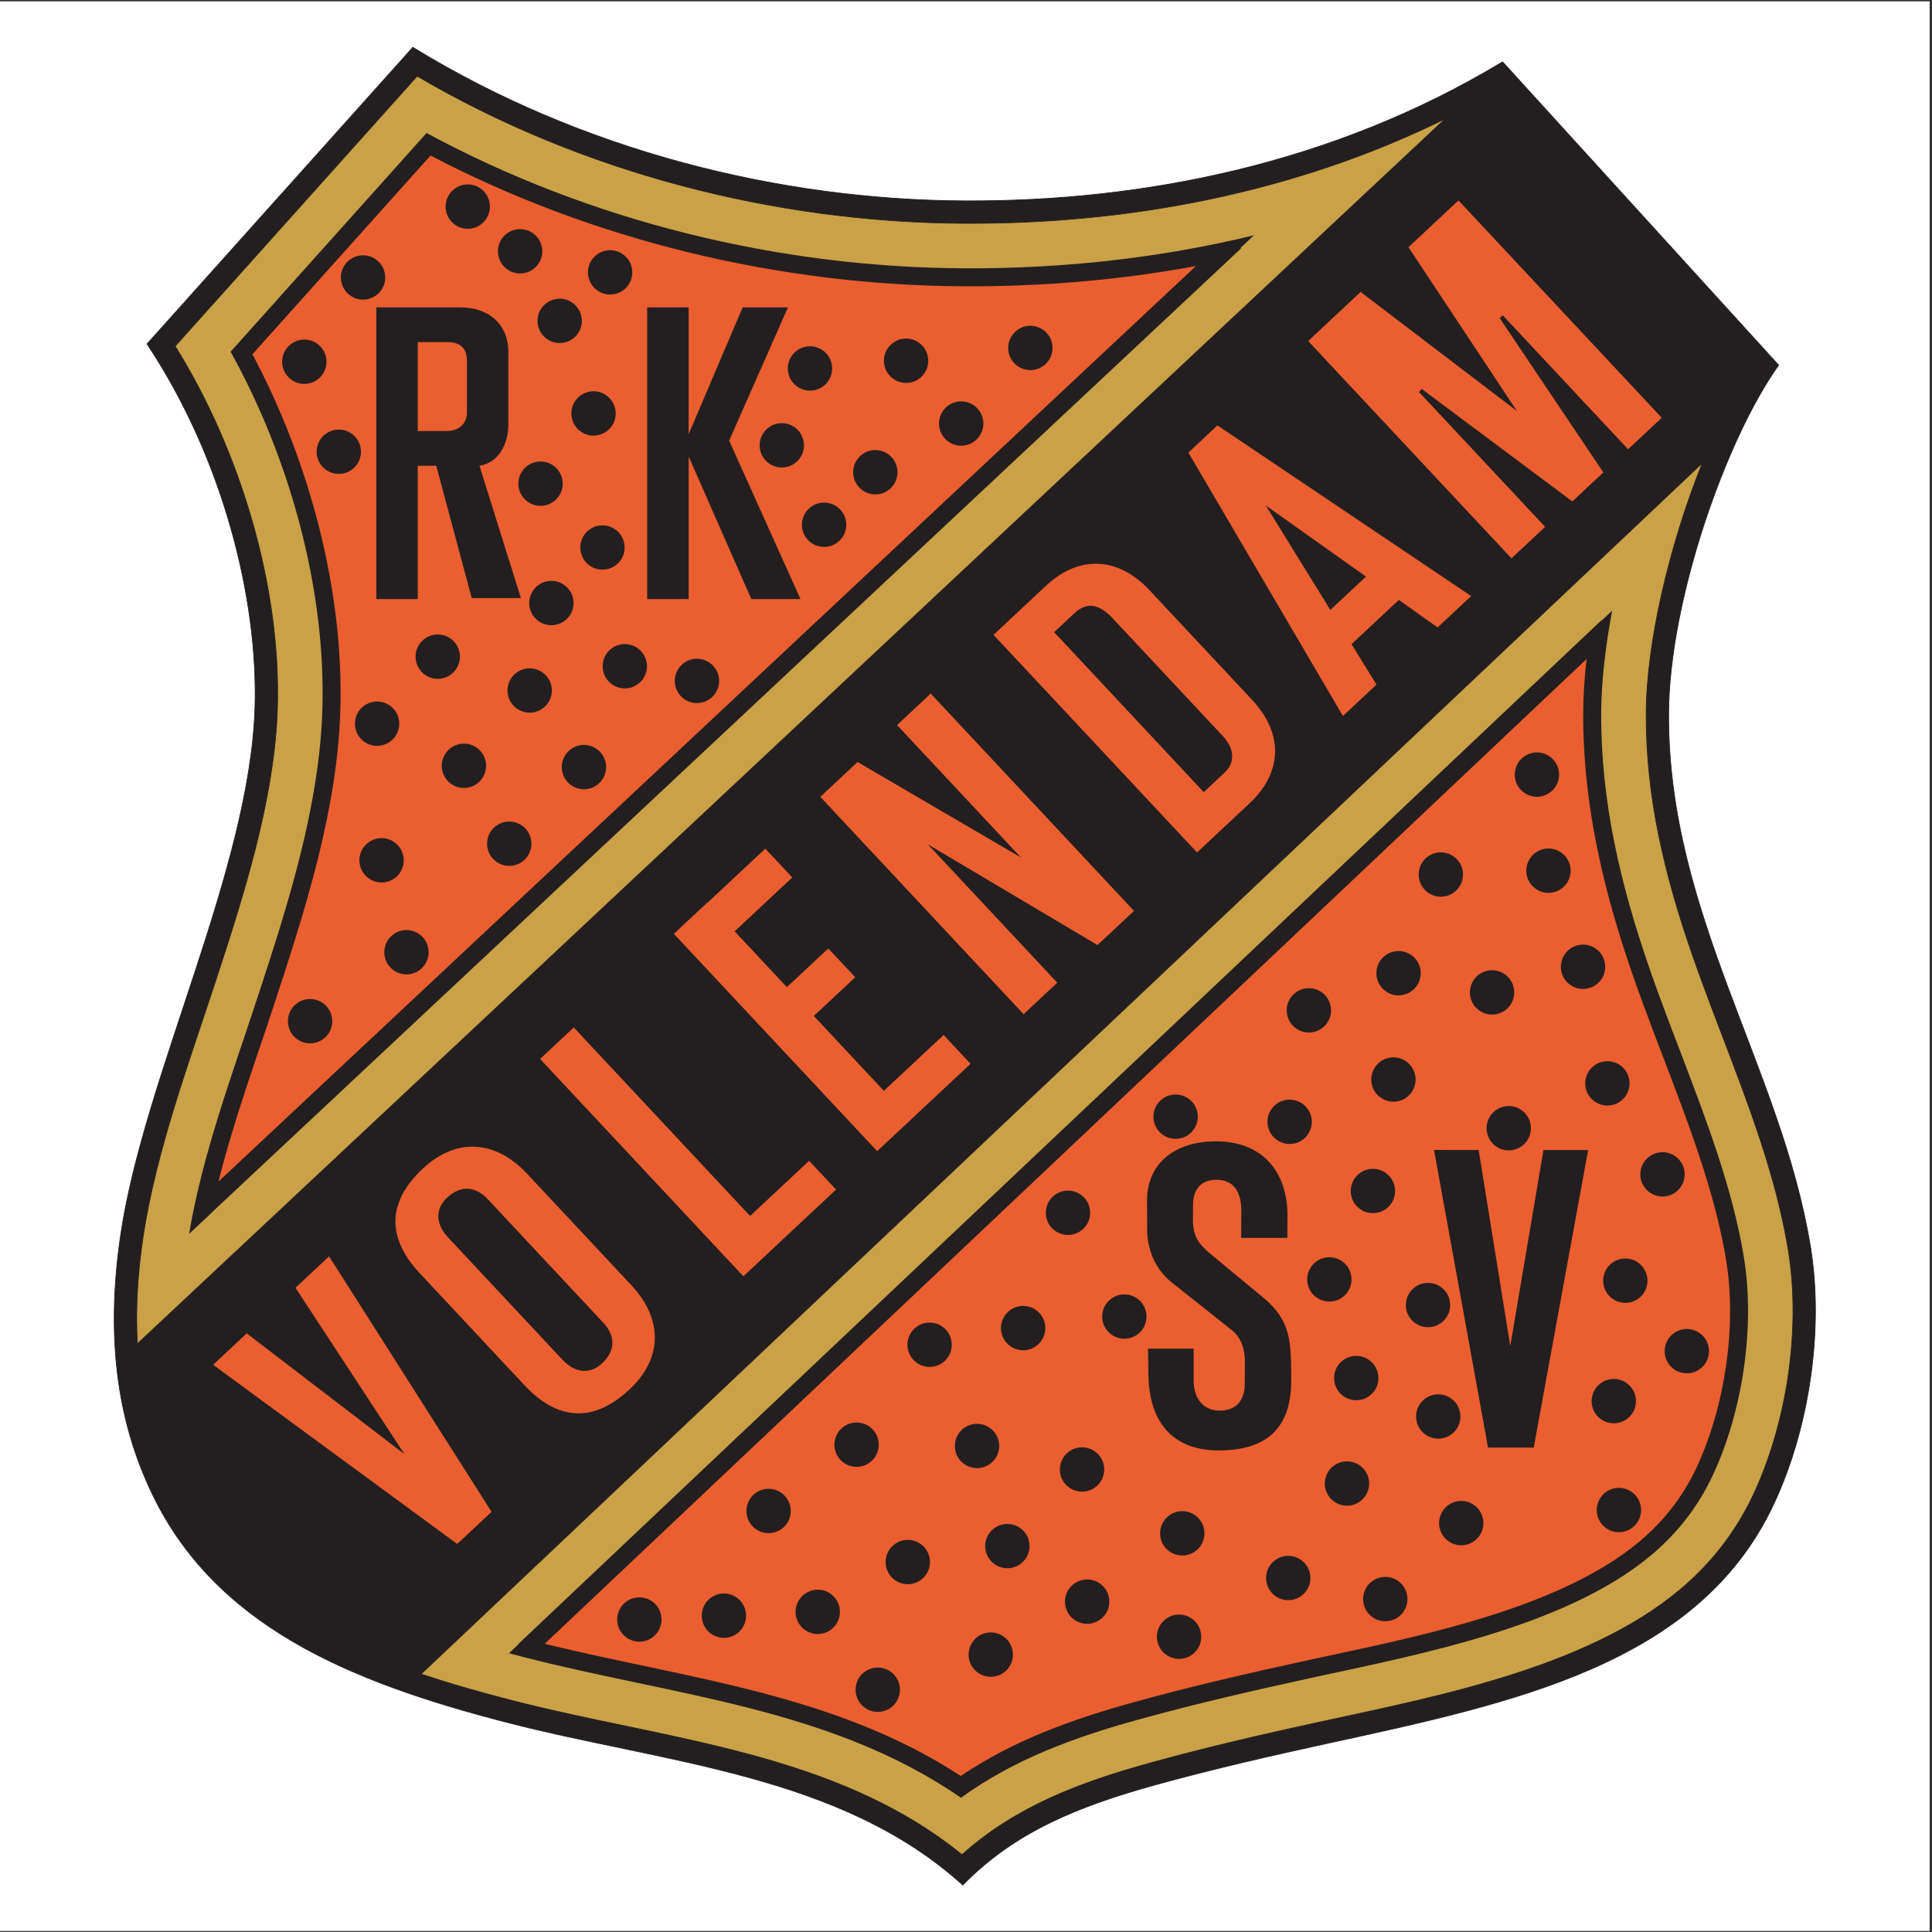 <?xml version="1.0" encoding="UTF-8"?>
<svg xmlns="http://www.w3.org/2000/svg" xmlns:xlink="http://www.w3.org/1999/xlink" width="596pt" height="596pt" viewBox="0 0 596 596" version="1.1">
<rect x="0" y="0" width="596" height="596" fill="#333333" stroke="none"/>
<g id="surface1">
<path style=" stroke:none;fill-rule:evenodd;fill:rgb(100%,100%,100%);fill-opacity:1;" d="M 0 0.418 L 595.277 0.418 L 595.277 595.691 L 0 595.691 L 0 0.418 "/>
<path style=" stroke:none;fill-rule:evenodd;fill:rgb(79.199%,63.1%,27.8%);fill-opacity:1;" d="M 49.449 107.539 L 128.465 19.363 L 131.398 21.09 C 181.289 50.406 240.285 65.645 298.055 65.93 C 354.75 66.207 411.332 53.992 460.715 25.496 L 463.613 23.82 L 545.715 114.023 L 544.008 116.703 C 527.133 143.23 512.68 190.031 512.574 221.449 C 512.492 246.637 518.289 270.371 526.473 294.023 C 534.141 316.18 543.582 337.691 550.266 360.195 C 552.812 368.77 554.941 377.48 556.383 386.312 C 560.473 411.383 555.992 441.27 545.168 464.219 C 540.156 474.848 533.262 484.164 524.59 492.098 C 495.262 518.93 446.98 528.145 409.148 536.371 C 391.555 540.199 373.996 544.223 356.645 549.023 C 335.992 554.738 316.34 561.887 300.133 576.445 L 297.484 578.824 L 294.727 576.574 C 256.523 545.465 203.766 541.727 157.695 529.852 C 115.113 518.879 69.973 502.941 49.773 460.273 C 38.062 435.527 36.613 409.031 40.602 382.293 C 44.602 355.48 54.379 329.238 62.816 303.555 C 71.559 276.934 81.207 247.484 82.027 219.324 C 83.102 182.41 70.582 141.418 51.102 110.191 L 49.449 107.539 "/>
<path style=" stroke:none;fill-rule:evenodd;fill:rgb(13.699%,12.199%,12.5%);fill-opacity:1;" d="M 45.344 106.105 L 127.355 14.59 C 179.547 46.621 240.562 61.684 297.473 61.965 C 352.633 62.234 411.379 50.602 463.527 19.066 L 548.691 112.637 C 532.316 135.621 514.867 185.402 514.754 220.27 C 514.551 282.18 549.465 329.152 558.523 384.676 C 562.672 410.094 558.184 440.676 547.082 464.211 C 523.902 513.355 467.324 525.234 409.141 537.891 C 392.348 541.543 373.91 545.77 356.789 550.504 C 333.328 557 313.281 564.801 297.02 581.52 C 259.172 547.27 205.562 544.016 156.41 531.348 C 107.258 518.68 66.113 501.332 46.672 460.27 C 37.238 440.34 32.125 415.133 37.262 380.691 C 44.594 331.555 77.199 268.164 78.656 218.051 C 79.629 184.727 68.832 141.406 45.344 106.105 Z M 525.141 142.844 L 129.914 516.414 C 139.262 519.559 148.781 522.219 158.141 524.633 C 205.289 536.785 257.734 540.379 296.758 572.16 C 313.391 557.219 333.234 549.828 354.941 543.824 C 372.352 539.004 390.016 534.957 407.668 531.113 C 444.449 523.113 492.652 513.941 521.188 487.836 C 529.477 480.254 536.016 471.418 540.812 461.254 C 551.262 439.094 555.633 410 551.68 385.789 C 550.266 377.129 548.18 368.598 545.684 360.188 C 539.027 337.785 529.586 316.27 521.945 294.191 C 513.566 269.977 507.734 246.043 507.82 220.246 C 507.891 198.375 514.883 168.41 525.141 142.844 Z M 42.383 414.531 L 445.844 36.641 C 399.891 59.285 348.777 69.148 297.438 68.898 C 238.977 68.609 179.238 53.184 128.695 23.484 L 54.039 106.797 C 74.047 138.875 86.684 180.719 85.59 218.254 C 84.766 246.488 74.949 276.938 66.172 303.66 C 57.984 328.594 47.988 355.781 44.121 381.715 C 42.473 392.75 41.777 403.719 42.383 414.531 "/>
<path style="fill:none;stroke-width:2.16;stroke-linecap:butt;stroke-linejoin:miter;stroke:rgb(13.699%,12.199%,12.5%);stroke-opacity:1;stroke-miterlimit:22.926;" d="M 453.438 4898.945 L 1273.555 5814.102 C 1795.469 5493.789 2405.625 5343.164 2974.727 5340.352 C 3526.328 5337.656 4113.789 5453.984 4635.273 5769.336 L 5486.914 4833.633 C 5323.164 4603.789 5148.672 4105.977 5147.539 3757.305 C 5145.508 3138.203 5494.648 2668.477 5585.234 2113.242 C 5626.719 1859.062 5581.836 1553.242 5470.82 1317.891 C 5239.023 826.445 4673.242 707.656 4091.406 581.094 C 3923.477 544.57 3739.102 502.305 3567.891 454.961 C 3333.281 390 3132.812 311.992 2970.195 144.805 C 2591.719 487.305 2055.625 519.844 1564.102 646.523 C 1072.578 773.203 661.133 946.68 466.719 1357.305 C 372.383 1556.602 321.25 1808.672 372.617 2153.086 C 445.938 2644.453 771.992 3278.359 786.562 3779.492 C 796.289 4112.734 688.32 4545.938 453.438 4898.945 Z M 5251.406 4531.562 L 1299.141 795.859 C 1392.617 764.414 1487.812 737.812 1581.406 713.672 C 2052.891 592.148 2577.344 556.211 2967.578 238.398 C 3133.906 387.812 3332.344 461.719 3549.414 521.758 C 3723.516 569.961 3900.156 610.43 4076.68 648.867 C 4444.492 728.867 4926.523 820.586 5211.875 1081.641 C 5294.766 1157.461 5360.156 1245.82 5408.125 1347.461 C 5512.617 1569.062 5556.328 1860 5516.797 2102.109 C 5502.656 2188.711 5481.797 2274.023 5456.836 2358.125 C 5390.273 2582.148 5295.859 2797.305 5219.453 3018.086 C 5135.664 3260.234 5077.344 3499.57 5078.203 3757.539 C 5078.906 3976.25 5148.828 4275.898 5251.406 4531.562 Z M 423.828 1814.688 L 4458.438 5593.594 C 3998.906 5367.148 3487.773 5268.516 2974.375 5271.016 C 2389.766 5273.906 1792.383 5428.164 1286.953 5725.156 L 540.391 4892.031 C 740.469 4571.25 866.836 4152.812 855.898 3777.461 C 847.656 3495.117 749.492 3190.625 661.719 2923.398 C 579.844 2674.062 479.883 2402.188 441.211 2142.852 C 424.727 2032.5 417.773 1922.812 423.828 1814.688 Z M 423.828 1814.688 " transform="matrix(0.1,0,0,-0.1,0,596)"/>
<path style=" stroke:none;fill-rule:evenodd;fill:rgb(91.8%,36.899%,18.399%);fill-opacity:1;" d="M 296.422 552.059 C 312.84 540.457 331.41 533.785 350.688 528.449 C 368.402 523.551 386.32 519.438 404.277 515.531 C 437.543 508.293 484.754 499.551 510.422 476.07 C 517.148 469.914 522.496 462.695 526.387 454.449 C 535.484 435.156 539.379 409.438 535.941 388.359 C 534.637 380.367 532.695 372.488 530.395 364.727 C 523.801 342.527 514.441 321.273 506.875 299.41 C 497.961 273.648 491.781 247.605 491.871 220.191 C 491.898 211.547 492.805 202.766 494.199 194.172 L 491.266 196.914 L 491.277 196.797 L 163.684 506.438 L 163.789 506.473 L 161.172 508.941 C 161.488 509.023 161.805 509.105 162.121 509.188 C 207.941 521 256.199 524.84 296.422 552.059 "/>
<path style=" stroke:none;fill-rule:evenodd;fill:rgb(91.8%,36.899%,18.399%);fill-opacity:1;" d="M 73.668 108.789 C 91.52 141.434 102.617 181.508 101.531 218.719 C 100.637 249.348 90.812 279.742 81.324 308.637 C 74.18 330.391 66.016 352.27 61.52 374.801 L 63.27 373.164 L 63.285 373.102 L 377.047 79.227 L 376.723 79.258 L 379.809 76.344 C 352.77 82.289 325.035 84.984 297.359 84.848 C 240.324 84.566 182.418 70.559 132.047 43.641 L 73.668 108.789 "/>
<path style=" stroke:none;fill-rule:evenodd;fill:rgb(13.699%,12.199%,12.5%);fill-opacity:1;" d="M 71.133 108.504 C 89.375 141.32 100.531 181.66 99.453 218.656 C 98.57 248.859 88.715 279.465 79.348 307.984 C 71.609 331.551 62.445 356.059 58.336 380.625 L 65.168 374.238 L 65.184 374.172 L 382.945 76.551 L 382.578 76.59 L 386.82 72.582 C 357.684 79.68 327.559 82.914 297.371 82.77 C 240.207 82.484 182.023 68.312 131.59 41.035 Z M 67.395 364.504 C 72.031 345.945 78.703 327.727 84.617 309.719 C 94.227 280.461 104.094 249.836 104.996 218.82 C 106.074 181.809 95.34 142.066 77.875 109.289 L 132.82 47.977 C 183.121 74.324 240.648 88.035 297.344 88.316 C 321.375 88.434 345.391 86.43 368.93 82.074 Z M 489.426 203.316 L 168.035 507.098 C 212.148 517.918 257.508 522.43 296.387 547.867 C 312.652 536.852 330.84 530.348 349.762 525.109 C 367.539 520.191 385.52 516.062 403.539 512.145 C 435.977 505.086 483.07 496.391 508.078 473.512 C 514.473 467.66 519.551 460.809 523.25 452.969 C 532.051 434.312 535.844 409.305 532.52 388.918 C 531.234 381.07 529.332 373.332 527.07 365.715 C 520.492 343.574 511.145 322.355 503.598 300.543 C 494.555 274.402 488.312 247.992 488.402 220.184 C 488.422 214.805 488.773 209.145 489.426 203.316 Z M 159.84 507.336 L 159.742 507.301 L 493.906 191.445 L 493.891 191.613 L 497.332 188.395 C 495.195 199.66 493.984 210.52 493.949 220.199 C 493.863 247.48 499.973 273.102 508.84 298.727 C 516.41 320.609 525.797 341.938 532.387 364.137 C 534.715 371.977 536.676 379.945 537.992 388.023 C 541.496 409.492 537.535 435.691 528.27 455.336 C 524.254 463.848 518.766 471.254 511.824 477.605 C 485.816 501.398 438.359 510.246 404.719 517.562 C 386.801 521.461 368.918 525.566 351.242 530.457 C 331.406 535.945 312.844 542.691 296.449 554.598 C 256.309 526.852 207.961 523.152 161.602 511.203 C 160.082 510.812 158.551 510.41 157.012 510.004 L 159.84 507.336 "/>
<path style=" stroke:none;fill-rule:evenodd;fill:rgb(13.699%,12.199%,12.5%);fill-opacity:1;" d="M 95.656 308.18 C 99.434 308.18 102.496 311.242 102.496 315.02 C 102.496 318.797 99.434 321.859 95.656 321.859 C 91.879 321.859 88.816 318.797 88.816 315.02 C 88.816 311.242 91.879 308.18 95.656 308.18 "/>
<path style=" stroke:none;fill-rule:evenodd;fill:rgb(13.699%,12.199%,12.5%);fill-opacity:1;" d="M 197.234 492.762 C 201.012 492.762 204.074 495.824 204.074 499.602 C 204.074 503.379 201.012 506.441 197.234 506.441 C 193.457 506.441 190.395 503.379 190.395 499.602 C 190.395 495.824 193.457 492.762 197.234 492.762 "/>
<path style=" stroke:none;fill-rule:evenodd;fill:rgb(13.699%,12.199%,12.5%);fill-opacity:1;" d="M 223.32 491.578 C 227.098 491.578 230.16 494.641 230.16 498.418 C 230.16 502.195 227.098 505.258 223.32 505.258 C 219.547 505.258 216.48 502.195 216.48 498.418 C 216.48 494.641 219.547 491.578 223.32 491.578 "/>
<path style=" stroke:none;fill-rule:evenodd;fill:rgb(13.699%,12.199%,12.5%);fill-opacity:1;" d="M 252.27 490.395 C 256.047 490.395 259.109 493.461 259.109 497.234 C 259.109 501.012 256.047 504.074 252.27 504.074 C 248.492 504.074 245.43 501.012 245.43 497.234 C 245.43 493.461 248.492 490.395 252.27 490.395 "/>
<path style=" stroke:none;fill-rule:evenodd;fill:rgb(13.699%,12.199%,12.5%);fill-opacity:1;" d="M 237.105 459.281 C 240.883 459.281 243.945 462.344 243.945 466.121 C 243.945 469.898 240.883 472.961 237.105 472.961 C 233.328 472.961 230.266 469.898 230.266 466.121 C 230.266 462.344 233.328 459.281 237.105 459.281 "/>
<path style=" stroke:none;fill-rule:evenodd;fill:rgb(13.699%,12.199%,12.5%);fill-opacity:1;" d="M 270.781 514.422 C 274.559 514.422 277.621 517.484 277.621 521.262 C 277.621 525.039 274.559 528.102 270.781 528.102 C 267.004 528.102 263.941 525.039 263.941 521.262 C 263.941 517.484 267.004 514.422 270.781 514.422 "/>
<path style=" stroke:none;fill-rule:evenodd;fill:rgb(13.699%,12.199%,12.5%);fill-opacity:1;" d="M 280.039 475.035 C 283.816 475.035 286.879 478.098 286.879 481.875 C 286.879 485.652 283.816 488.715 280.039 488.715 C 276.262 488.715 273.199 485.652 273.199 481.875 C 273.199 478.098 276.262 475.035 280.039 475.035 "/>
<path style=" stroke:none;fill-rule:evenodd;fill:rgb(13.699%,12.199%,12.5%);fill-opacity:1;" d="M 305.641 503.59 C 309.414 503.59 312.48 506.652 312.48 510.43 C 312.48 514.207 309.414 517.27 305.641 517.27 C 301.863 517.27 298.801 514.207 298.801 510.43 C 298.801 506.652 301.863 503.59 305.641 503.59 "/>
<path style=" stroke:none;fill-rule:evenodd;fill:rgb(13.699%,12.199%,12.5%);fill-opacity:1;" d="M 310.762 470.113 C 314.535 470.113 317.598 473.176 317.598 476.949 C 317.598 480.73 314.535 483.789 310.762 483.789 C 306.984 483.789 303.922 480.73 303.922 476.949 C 303.922 473.176 306.984 470.113 310.762 470.113 "/>
<path style=" stroke:none;fill-rule:evenodd;fill:rgb(13.699%,12.199%,12.5%);fill-opacity:1;" d="M 335.375 487.246 C 339.152 487.246 342.215 490.309 342.215 494.086 C 342.215 497.859 339.152 500.926 335.375 500.926 C 331.598 500.926 328.535 497.859 328.535 494.086 C 328.535 490.309 331.598 487.246 335.375 487.246 "/>
<path style=" stroke:none;fill-rule:evenodd;fill:rgb(13.699%,12.199%,12.5%);fill-opacity:1;" d="M 363.734 498.074 C 367.512 498.074 370.574 501.141 370.574 504.914 C 370.574 508.691 367.512 511.754 363.734 511.754 C 359.957 511.754 356.895 508.691 356.895 504.914 C 356.895 501.141 359.957 498.074 363.734 498.074 "/>
<path style=" stroke:none;fill-rule:evenodd;fill:rgb(13.699%,12.199%,12.5%);fill-opacity:1;" d="M 364.719 466.172 C 368.496 466.172 371.559 469.234 371.559 473.012 C 371.559 476.789 368.496 479.852 364.719 479.852 C 360.941 479.852 357.879 476.789 357.879 473.012 C 357.879 469.234 360.941 466.172 364.719 466.172 "/>
<path style=" stroke:none;fill-rule:evenodd;fill:rgb(13.699%,12.199%,12.5%);fill-opacity:1;" d="M 397.41 479.957 C 401.188 479.957 404.25 483.02 404.25 486.797 C 404.25 490.574 401.188 493.637 397.41 493.637 C 393.633 493.637 390.57 490.574 390.57 486.797 C 390.57 483.02 393.633 479.957 397.41 479.957 "/>
<path style=" stroke:none;fill-rule:evenodd;fill:rgb(13.699%,12.199%,12.5%);fill-opacity:1;" d="M 427.344 486.457 C 431.121 486.457 434.184 489.52 434.184 493.297 C 434.184 497.074 431.121 500.137 427.344 500.137 C 423.566 500.137 420.504 497.074 420.504 493.297 C 420.504 489.52 423.566 486.457 427.344 486.457 "/>
<path style=" stroke:none;fill-rule:evenodd;fill:rgb(13.699%,12.199%,12.5%);fill-opacity:1;" d="M 450.777 463.023 C 454.555 463.023 457.617 466.086 457.617 469.863 C 457.617 473.641 454.555 476.703 450.777 476.703 C 447.004 476.703 443.938 473.641 443.938 469.863 C 443.938 466.086 447.004 463.023 450.777 463.023 "/>
<path style=" stroke:none;fill-rule:evenodd;fill:rgb(13.699%,12.199%,12.5%);fill-opacity:1;" d="M 415.527 450.812 C 419.305 450.812 422.367 453.875 422.367 457.652 C 422.367 461.43 419.305 464.492 415.527 464.492 C 411.75 464.492 408.688 461.43 408.688 457.652 C 408.688 453.875 411.75 450.812 415.527 450.812 "/>
<path style=" stroke:none;fill-rule:evenodd;fill:rgb(13.699%,12.199%,12.5%);fill-opacity:1;" d="M 333.801 446.48 C 337.578 446.48 340.641 449.543 340.641 453.32 C 340.641 457.098 337.578 460.16 333.801 460.16 C 330.023 460.16 326.961 457.098 326.961 453.32 C 326.961 449.543 330.023 446.48 333.801 446.48 "/>
<path style=" stroke:none;fill-rule:evenodd;fill:rgb(13.699%,12.199%,12.5%);fill-opacity:1;" d="M 443.688 430.133 C 447.465 430.133 450.527 433.195 450.527 436.973 C 450.527 440.75 447.465 443.812 443.688 443.812 C 439.91 443.812 436.848 440.75 436.848 436.973 C 436.848 433.195 439.91 430.133 443.688 430.133 "/>
<path style=" stroke:none;fill-rule:evenodd;fill:rgb(13.699%,12.199%,12.5%);fill-opacity:1;" d="M 418.395 418.277 C 422.172 418.277 425.234 421.34 425.234 425.117 C 425.234 428.895 422.172 431.957 418.395 431.957 C 414.617 431.957 411.555 428.895 411.555 425.117 C 411.555 421.34 414.617 418.277 418.395 418.277 "/>
<path style=" stroke:none;fill-rule:evenodd;fill:rgb(13.699%,12.199%,12.5%);fill-opacity:1;" d="M 497.84 425.391 C 501.613 425.391 504.68 428.453 504.68 432.23 C 504.68 436.008 501.613 439.07 497.84 439.07 C 494.062 439.07 490.996 436.008 490.996 432.23 C 490.996 428.453 494.062 425.391 497.84 425.391 "/>
<path style=" stroke:none;fill-rule:evenodd;fill:rgb(13.699%,12.199%,12.5%);fill-opacity:1;" d="M 499.418 458.988 C 503.195 458.988 506.258 462.051 506.258 465.828 C 506.258 469.605 503.195 472.668 499.418 472.668 C 495.641 472.668 492.578 469.605 492.578 465.828 C 492.578 462.051 495.641 458.988 499.418 458.988 "/>
<path style=" stroke:none;fill-rule:evenodd;fill:rgb(13.699%,12.199%,12.5%);fill-opacity:1;" d="M 520.367 409.977 C 524.145 409.977 527.207 413.039 527.207 416.816 C 527.207 420.594 524.145 423.656 520.367 423.656 C 516.59 423.656 513.527 420.594 513.527 416.816 C 513.527 413.039 516.59 409.977 520.367 409.977 "/>
<path style=" stroke:none;fill-rule:evenodd;fill:rgb(13.699%,12.199%,12.5%);fill-opacity:1;" d="M 501.395 388.238 C 505.172 388.238 508.234 391.301 508.234 395.078 C 508.234 398.855 505.172 401.918 501.395 401.918 C 497.617 401.918 494.555 398.855 494.555 395.078 C 494.555 391.301 497.617 388.238 501.395 388.238 "/>
<path style=" stroke:none;fill-rule:evenodd;fill:rgb(13.699%,12.199%,12.5%);fill-opacity:1;" d="M 440.527 395.746 C 444.305 395.746 447.367 398.809 447.367 402.586 C 447.367 406.363 444.305 409.426 440.527 409.426 C 436.75 409.426 433.688 406.363 433.688 402.586 C 433.688 398.809 436.75 395.746 440.527 395.746 "/>
<path style=" stroke:none;fill-rule:evenodd;fill:rgb(13.699%,12.199%,12.5%);fill-opacity:1;" d="M 410.094 387.844 C 413.871 387.844 416.934 390.906 416.934 394.684 C 416.934 398.461 413.871 401.523 410.094 401.523 C 406.316 401.523 403.254 398.461 403.254 394.684 C 403.254 390.906 406.316 387.844 410.094 387.844 "/>
<path style=" stroke:none;fill-rule:evenodd;fill:rgb(13.699%,12.199%,12.5%);fill-opacity:1;" d="M 346.852 399.305 C 350.629 399.305 353.691 402.367 353.691 406.145 C 353.691 409.922 350.629 412.984 346.852 412.984 C 343.074 412.984 340.012 409.922 340.012 406.145 C 340.012 402.367 343.074 399.305 346.852 399.305 "/>
<path style=" stroke:none;fill-rule:evenodd;fill:rgb(13.699%,12.199%,12.5%);fill-opacity:1;" d="M 315.629 402.863 C 319.406 402.863 322.469 405.926 322.469 409.703 C 322.469 413.48 319.406 416.543 315.629 416.543 C 311.852 416.543 308.789 413.48 308.789 409.703 C 308.789 405.926 311.852 402.863 315.629 402.863 "/>
<path style=" stroke:none;fill-rule:evenodd;fill:rgb(13.699%,12.199%,12.5%);fill-opacity:1;" d="M 301.398 439.227 C 305.176 439.227 308.238 442.289 308.238 446.066 C 308.238 449.844 305.176 452.906 301.398 452.906 C 297.621 452.906 294.559 449.844 294.559 446.066 C 294.559 442.289 297.621 439.227 301.398 439.227 "/>
<path style=" stroke:none;fill-rule:evenodd;fill:rgb(13.699%,12.199%,12.5%);fill-opacity:1;" d="M 264.246 438.828 C 268.023 438.828 271.086 441.895 271.086 445.672 C 271.086 449.445 268.023 452.508 264.246 452.508 C 260.469 452.508 257.406 449.445 257.406 445.672 C 257.406 441.895 260.469 438.828 264.246 438.828 "/>
<path style=" stroke:none;fill-rule:evenodd;fill:rgb(13.699%,12.199%,12.5%);fill-opacity:1;" d="M 286.773 408 C 290.551 408 293.613 411.062 293.613 414.84 C 293.613 418.617 290.551 421.68 286.773 421.68 C 282.996 421.68 279.934 418.617 279.934 414.84 C 279.934 411.062 282.996 408 286.773 408 "/>
<path style=" stroke:none;fill-rule:evenodd;fill:rgb(13.699%,12.199%,12.5%);fill-opacity:1;" d="M 329.461 367.289 C 333.238 367.289 336.301 370.352 336.301 374.129 C 336.301 377.906 333.238 380.969 329.461 380.969 C 325.684 380.969 322.621 377.906 322.621 374.129 C 322.621 370.352 325.684 367.289 329.461 367.289 "/>
<path style=" stroke:none;fill-rule:evenodd;fill:rgb(13.699%,12.199%,12.5%);fill-opacity:1;" d="M 362.664 337.645 C 366.438 337.645 369.504 340.707 369.504 344.484 C 369.504 348.262 366.438 351.324 362.664 351.324 C 358.887 351.324 355.82 348.262 355.82 344.484 C 355.82 340.707 358.887 337.645 362.664 337.645 "/>
<path style=" stroke:none;fill-rule:evenodd;fill:rgb(13.699%,12.199%,12.5%);fill-opacity:1;" d="M 397.84 339.227 C 401.617 339.227 404.68 342.289 404.68 346.066 C 404.68 349.844 401.617 352.906 397.84 352.906 C 394.062 352.906 391 349.844 391 346.066 C 391 342.289 394.062 339.227 397.84 339.227 "/>
<path style=" stroke:none;fill-rule:evenodd;fill:rgb(13.699%,12.199%,12.5%);fill-opacity:1;" d="M 423.531 360.57 C 427.309 360.57 430.371 363.633 430.371 367.41 C 430.371 371.188 427.309 374.25 423.531 374.25 C 419.754 374.25 416.691 371.188 416.691 367.41 C 416.691 363.633 419.754 360.57 423.531 360.57 "/>
<path style=" stroke:none;fill-rule:evenodd;fill:rgb(13.699%,12.199%,12.5%);fill-opacity:1;" d="M 429.855 326.184 C 433.633 326.184 436.695 329.246 436.695 333.023 C 436.695 336.801 433.633 339.863 429.855 339.863 C 426.078 339.863 423.016 336.801 423.016 333.023 C 423.016 329.246 426.078 326.184 429.855 326.184 "/>
<path style=" stroke:none;fill-rule:evenodd;fill:rgb(13.699%,12.199%,12.5%);fill-opacity:1;" d="M 403.77 304.84 C 407.547 304.84 410.609 307.902 410.609 311.68 C 410.609 315.457 407.547 318.52 403.77 318.52 C 399.992 318.52 396.93 315.457 396.93 311.68 C 396.93 307.902 399.992 304.84 403.77 304.84 "/>
<path style=" stroke:none;fill-rule:evenodd;fill:rgb(13.699%,12.199%,12.5%);fill-opacity:1;" d="M 431.438 293.379 C 435.215 293.379 438.277 296.441 438.277 300.219 C 438.277 303.992 435.215 307.059 431.438 307.059 C 427.66 307.059 424.598 303.992 424.598 300.219 C 424.598 296.441 427.66 293.379 431.438 293.379 "/>
<path style=" stroke:none;fill-rule:evenodd;fill:rgb(13.699%,12.199%,12.5%);fill-opacity:1;" d="M 465.43 341.203 C 469.203 341.203 472.27 344.266 472.27 348.043 C 472.27 351.82 469.203 354.883 465.43 354.883 C 461.652 354.883 458.59 351.82 458.59 348.043 C 458.59 344.266 461.652 341.203 465.43 341.203 "/>
<path style=" stroke:none;fill-rule:evenodd;fill:rgb(13.699%,12.199%,12.5%);fill-opacity:1;" d="M 512.859 355.434 C 516.637 355.434 519.699 358.496 519.699 362.273 C 519.699 366.047 516.637 369.109 512.859 369.109 C 509.082 369.109 506.02 366.047 506.02 362.273 C 506.02 358.496 509.082 355.434 512.859 355.434 "/>
<path style=" stroke:none;fill-rule:evenodd;fill:rgb(13.699%,12.199%,12.5%);fill-opacity:1;" d="M 495.863 327.367 C 499.641 327.367 502.703 330.434 502.703 334.211 C 502.703 337.984 499.641 341.051 495.863 341.051 C 492.086 341.051 489.023 337.984 489.023 334.211 C 489.023 330.434 492.086 327.367 495.863 327.367 "/>
<path style=" stroke:none;fill-rule:evenodd;fill:rgb(13.699%,12.199%,12.5%);fill-opacity:1;" d="M 488.352 291.402 C 492.129 291.402 495.191 294.465 495.191 298.242 C 495.191 302.02 492.129 305.082 488.352 305.082 C 484.574 305.082 481.512 302.02 481.512 298.242 C 481.512 294.465 484.574 291.402 488.352 291.402 "/>
<path style=" stroke:none;fill-rule:evenodd;fill:rgb(13.699%,12.199%,12.5%);fill-opacity:1;" d="M 460.289 299.305 C 464.066 299.305 467.129 302.367 467.129 306.145 C 467.129 309.922 464.066 312.984 460.289 312.984 C 456.512 312.984 453.449 309.922 453.449 306.145 C 453.449 302.367 456.512 299.305 460.289 299.305 "/>
<path style=" stroke:none;fill-rule:evenodd;fill:rgb(13.699%,12.199%,12.5%);fill-opacity:1;" d="M 444.48 262.941 C 448.258 262.941 451.32 266.008 451.32 269.781 C 451.32 273.559 448.258 276.621 444.48 276.621 C 440.703 276.621 437.641 273.559 437.641 269.781 C 437.641 266.008 440.703 262.941 444.48 262.941 "/>
<path style=" stroke:none;fill-rule:evenodd;fill:rgb(13.699%,12.199%,12.5%);fill-opacity:1;" d="M 477.68 261.758 C 481.457 261.758 484.52 264.82 484.52 268.598 C 484.52 272.375 481.457 275.438 477.68 275.438 C 473.902 275.438 470.84 272.375 470.84 268.598 C 470.84 264.82 473.902 261.758 477.68 261.758 "/>
<path style=" stroke:none;fill-rule:evenodd;fill:rgb(13.699%,12.199%,12.5%);fill-opacity:1;" d="M 474.121 232.113 C 477.898 232.113 480.965 235.176 480.965 238.953 C 480.965 242.73 477.898 245.793 474.121 245.793 C 470.348 245.793 467.285 242.73 467.285 238.953 C 467.285 235.176 470.348 232.113 474.121 232.113 "/>
<path style=" stroke:none;fill-rule:evenodd;fill:rgb(13.699%,12.199%,12.5%);fill-opacity:1;" d="M 125.391 286.91 C 129.168 286.91 132.23 289.977 132.23 293.754 C 132.23 297.527 129.168 300.59 125.391 300.59 C 121.613 300.59 118.551 297.527 118.551 293.754 C 118.551 289.977 121.613 286.91 125.391 286.91 "/>
<path style=" stroke:none;fill-rule:evenodd;fill:rgb(13.699%,12.199%,12.5%);fill-opacity:1;" d="M 117.711 258.555 C 121.488 258.555 124.551 261.617 124.551 265.395 C 124.551 269.172 121.488 272.234 117.711 272.234 C 113.934 272.234 110.871 269.172 110.871 265.395 C 110.871 261.617 113.934 258.555 117.711 258.555 "/>
<path style=" stroke:none;fill-rule:evenodd;fill:rgb(13.699%,12.199%,12.5%);fill-opacity:1;" d="M 157.098 253.434 C 160.875 253.434 163.938 256.496 163.938 260.273 C 163.938 264.051 160.875 267.113 157.098 267.113 C 153.32 267.113 150.258 264.051 150.258 260.273 C 150.258 256.496 153.32 253.434 157.098 253.434 "/>
<path style=" stroke:none;fill-rule:evenodd;fill:rgb(13.699%,12.199%,12.5%);fill-opacity:1;" d="M 143.117 229.406 C 146.895 229.406 149.957 232.469 149.957 236.246 C 149.957 240.023 146.895 243.086 143.117 243.086 C 139.34 243.086 136.277 240.023 136.277 236.246 C 136.277 232.469 139.34 229.406 143.117 229.406 "/>
<path style=" stroke:none;fill-rule:evenodd;fill:rgb(13.699%,12.199%,12.5%);fill-opacity:1;" d="M 116.332 216.41 C 120.109 216.41 123.172 219.473 123.172 223.25 C 123.172 227.027 120.109 230.09 116.332 230.09 C 112.555 230.09 109.492 227.027 109.492 223.25 C 109.492 219.473 112.555 216.41 116.332 216.41 "/>
<path style=" stroke:none;fill-rule:evenodd;fill:rgb(13.699%,12.199%,12.5%);fill-opacity:1;" d="M 135.043 195.73 C 138.82 195.73 141.883 198.797 141.883 202.57 C 141.883 206.348 138.82 209.41 135.043 209.41 C 131.266 209.41 128.203 206.348 128.203 202.57 C 128.203 198.797 131.266 195.73 135.043 195.73 "/>
<path style=" stroke:none;fill-rule:evenodd;fill:rgb(13.699%,12.199%,12.5%);fill-opacity:1;" d="M 163.398 206.172 C 167.176 206.172 170.238 209.23 170.238 213.008 C 170.238 216.785 167.176 219.852 163.398 219.852 C 159.621 219.852 156.559 216.785 156.559 213.008 C 156.559 209.23 159.621 206.172 163.398 206.172 "/>
<path style=" stroke:none;fill-rule:evenodd;fill:rgb(13.699%,12.199%,12.5%);fill-opacity:1;" d="M 180.141 229.801 C 183.914 229.801 186.98 232.863 186.98 236.641 C 186.98 240.418 183.914 243.48 180.141 243.48 C 176.363 243.48 173.301 240.418 173.301 236.641 C 173.301 232.863 176.363 229.801 180.141 229.801 "/>
<path style=" stroke:none;fill-rule:evenodd;fill:rgb(13.699%,12.199%,12.5%);fill-opacity:1;" d="M 214.996 203.215 C 218.773 203.215 221.836 206.277 221.836 210.055 C 221.836 213.832 218.773 216.895 214.996 216.895 C 211.219 216.895 208.156 213.832 208.156 210.055 C 208.156 206.277 211.219 203.215 214.996 203.215 "/>
<path style=" stroke:none;fill-rule:evenodd;fill:rgb(13.699%,12.199%,12.5%);fill-opacity:1;" d="M 192.742 198.688 C 196.52 198.688 199.582 201.75 199.582 205.527 C 199.582 209.305 196.52 212.367 192.742 212.367 C 188.965 212.367 185.902 209.305 185.902 205.527 C 185.902 201.75 188.965 198.688 192.742 198.688 "/>
<path style=" stroke:none;fill-rule:evenodd;fill:rgb(13.699%,12.199%,12.5%);fill-opacity:1;" d="M 170.098 179.191 C 173.871 179.191 176.938 182.254 176.938 186.031 C 176.938 189.809 173.871 192.871 170.098 192.871 C 166.32 192.871 163.258 189.809 163.258 186.031 C 163.258 182.254 166.32 179.191 170.098 179.191 "/>
<path style=" stroke:none;fill-rule:evenodd;fill:rgb(13.699%,12.199%,12.5%);fill-opacity:1;" d="M 185.852 162.059 C 189.629 162.059 192.691 165.121 192.691 168.898 C 192.691 172.672 189.629 175.734 185.852 175.734 C 182.074 175.734 179.012 172.672 179.012 168.898 C 179.012 165.121 182.074 162.059 185.852 162.059 "/>
<path style=" stroke:none;fill-rule:evenodd;fill:rgb(13.699%,12.199%,12.5%);fill-opacity:1;" d="M 166.746 142.363 C 170.523 142.363 173.59 145.426 173.59 149.203 C 173.59 152.98 170.523 156.043 166.746 156.043 C 162.973 156.043 159.906 152.98 159.906 149.203 C 159.906 145.426 162.973 142.363 166.746 142.363 "/>
<path style=" stroke:none;fill-rule:evenodd;fill:rgb(13.699%,12.199%,12.5%);fill-opacity:1;" d="M 183.094 120.699 C 186.871 120.699 189.934 123.766 189.934 127.539 C 189.934 131.316 186.871 134.383 183.094 134.383 C 179.316 134.383 176.254 131.316 176.254 127.539 C 176.254 123.766 179.316 120.699 183.094 120.699 "/>
<path style=" stroke:none;fill-rule:evenodd;fill:rgb(13.699%,12.199%,12.5%);fill-opacity:1;" d="M 104.516 132.516 C 108.293 132.516 111.355 135.578 111.355 139.355 C 111.355 143.133 108.293 146.195 104.516 146.195 C 100.742 146.195 97.676 143.133 97.676 139.355 C 97.676 135.578 100.742 132.516 104.516 132.516 "/>
<path style=" stroke:none;fill-rule:evenodd;fill:rgb(13.699%,12.199%,12.5%);fill-opacity:1;" d="M 93.883 104.75 C 97.66 104.75 100.723 107.812 100.723 111.59 C 100.723 115.367 97.66 118.43 93.883 118.43 C 90.105 118.43 87.043 115.367 87.043 111.59 C 87.043 107.812 90.105 104.75 93.883 104.75 "/>
<path style=" stroke:none;fill-rule:evenodd;fill:rgb(13.699%,12.199%,12.5%);fill-opacity:1;" d="M 172.656 92.145 C 176.434 92.145 179.496 95.211 179.496 98.984 C 179.496 102.762 176.434 105.824 172.656 105.824 C 168.879 105.824 165.816 102.762 165.816 98.984 C 165.816 95.211 168.879 92.145 172.656 92.145 "/>
<path style=" stroke:none;fill-rule:evenodd;fill:rgb(13.699%,12.199%,12.5%);fill-opacity:1;" d="M 112 78.754 C 115.777 78.754 118.84 81.816 118.84 85.594 C 118.84 89.371 115.777 92.434 112 92.434 C 108.223 92.434 105.16 89.371 105.16 85.594 C 105.16 81.816 108.223 78.754 112 78.754 "/>
<path style=" stroke:none;fill-rule:evenodd;fill:rgb(13.699%,12.199%,12.5%);fill-opacity:1;" d="M 144.297 56.895 C 148.074 56.895 151.137 59.957 151.137 63.734 C 151.137 67.512 148.074 70.574 144.297 70.574 C 140.52 70.574 137.457 67.512 137.457 63.734 C 137.457 59.957 140.52 56.895 144.297 56.895 "/>
<path style=" stroke:none;fill-rule:evenodd;fill:rgb(13.699%,12.199%,12.5%);fill-opacity:1;" d="M 160.445 70.68 C 164.223 70.68 167.285 73.742 167.285 77.52 C 167.285 81.297 164.223 84.359 160.445 84.359 C 156.668 84.359 153.605 81.297 153.605 77.52 C 153.605 73.742 156.668 70.68 160.445 70.68 "/>
<path style=" stroke:none;fill-rule:evenodd;fill:rgb(13.699%,12.199%,12.5%);fill-opacity:1;" d="M 188.215 77.18 C 191.992 77.18 195.055 80.242 195.055 84.02 C 195.055 87.797 191.992 90.859 188.215 90.859 C 184.438 90.859 181.375 87.797 181.375 84.02 C 181.375 80.242 184.438 77.18 188.215 77.18 "/>
<path style=" stroke:none;fill-rule:evenodd;fill:rgb(13.699%,12.199%,12.5%);fill-opacity:1;" d="M 249.871 106.824 C 253.648 106.824 256.715 109.887 256.715 113.664 C 256.715 117.441 253.648 120.504 249.871 120.504 C 246.098 120.504 243.031 117.441 243.031 113.664 C 243.031 109.887 246.098 106.824 249.871 106.824 "/>
<path style=" stroke:none;fill-rule:evenodd;fill:rgb(13.699%,12.199%,12.5%);fill-opacity:1;" d="M 241.176 130.539 C 244.953 130.539 248.016 133.602 248.016 137.379 C 248.016 141.156 244.953 144.219 241.176 144.219 C 237.398 144.219 234.34 141.156 234.34 137.379 C 234.34 133.602 237.398 130.539 241.176 130.539 "/>
<path style=" stroke:none;fill-rule:evenodd;fill:rgb(13.699%,12.199%,12.5%);fill-opacity:1;" d="M 254.223 155.043 C 257.996 155.043 261.062 158.105 261.062 161.883 C 261.062 165.66 257.996 168.723 254.223 168.723 C 250.445 168.723 247.383 165.66 247.383 161.883 C 247.383 158.105 250.445 155.043 254.223 155.043 "/>
<path style=" stroke:none;fill-rule:evenodd;fill:rgb(13.699%,12.199%,12.5%);fill-opacity:1;" d="M 270.031 138.84 C 273.809 138.84 276.871 141.902 276.871 145.68 C 276.871 149.453 273.809 152.52 270.031 152.52 C 266.254 152.52 263.191 149.453 263.191 145.68 C 263.191 141.902 266.254 138.84 270.031 138.84 "/>
<path style=" stroke:none;fill-rule:evenodd;fill:rgb(13.699%,12.199%,12.5%);fill-opacity:1;" d="M 279.516 104.449 C 283.293 104.449 286.355 107.516 286.355 111.289 C 286.355 115.066 283.293 118.133 279.516 118.133 C 275.738 118.133 272.676 115.066 272.676 111.289 C 272.676 107.516 275.738 104.449 279.516 104.449 "/>
<path style=" stroke:none;fill-rule:evenodd;fill:rgb(13.699%,12.199%,12.5%);fill-opacity:1;" d="M 296.512 123.816 C 300.289 123.816 303.352 126.883 303.352 130.66 C 303.352 134.438 300.289 137.496 296.512 137.496 C 292.734 137.496 289.672 134.438 289.672 130.66 C 289.672 126.883 292.734 123.816 296.512 123.816 "/>
<path style=" stroke:none;fill-rule:evenodd;fill:rgb(13.699%,12.199%,12.5%);fill-opacity:1;" d="M 317.855 100.5 C 321.633 100.5 324.695 103.562 324.695 107.34 C 324.695 111.117 321.633 114.18 317.855 114.18 C 314.078 114.18 311.016 111.117 311.016 107.34 C 311.016 103.562 314.078 100.5 317.855 100.5 "/>
<path style=" stroke:none;fill-rule:evenodd;fill:rgb(13.699%,12.199%,12.5%);fill-opacity:1;" d="M 116.086 94.824 L 141.949 94.824 C 150.441 94.824 156.828 99.637 156.828 108.77 C 156.828 116.176 156.828 123.578 156.828 130.98 C 156.828 136.625 154.039 142.707 147.91 143.688 L 160.695 184.512 L 145.527 184.512 L 134.578 143.688 L 128.871 143.688 L 128.871 184.809 L 116.086 184.809 Z M 144.039 127.301 L 144.039 111.211 C 144.039 107.488 141.957 105.547 138.242 105.547 L 128.871 105.551 L 128.871 132.965 L 137.797 132.965 C 141.605 132.965 144.039 130.668 144.039 127.301 "/>
<path style=" stroke:none;fill-rule:evenodd;fill:rgb(13.699%,12.199%,12.5%);fill-opacity:1;" d="M 199.656 94.82 L 212.441 94.82 L 212.441 133.938 L 229.098 94.82 L 243.074 94.82 L 224.934 135.941 L 246.941 184.809 L 231.773 184.809 L 212.441 140.816 L 212.441 184.805 L 199.656 184.805 L 199.656 94.82 "/>
<path style=" stroke:none;fill-rule:evenodd;fill:rgb(91.8%,36.899%,18.399%);fill-opacity:1;" d="M 166.609 326.676 L 229.32 393.723 L 240.215 383.531 L 257.914 366.973 L 249.602 358.086 L 231.395 375.117 L 176.996 316.961 L 166.609 326.676 "/>
<path style=" stroke:none;fill-rule:evenodd;fill:rgb(91.8%,36.899%,18.399%);fill-opacity:1;" d="M 101.516 387.566 L 91.152 397.262 L 124.785 448.598 L 76.113 411.324 L 65.75 421.02 L 141.043 476.297 L 151.645 466.379 L 101.516 387.566 "/>
<path style=" stroke:none;fill-rule:evenodd;fill:rgb(91.8%,36.899%,18.399%);fill-opacity:1;" d="M 130.473 360.48 C 119.328 370.902 119.281 381.871 129.59 392.895 L 161.797 427.328 C 172.078 438.32 183.094 439.004 194.199 428.613 C 204.652 418.836 204.363 406.734 194.777 396.484 L 162.566 362.051 C 153 351.82 140.902 350.723 130.473 360.48 Z M 150.449 369.914 L 186.117 408.051 C 189.82 412.008 189.941 416.484 185.926 420.398 C 181.816 424.402 177.094 423.293 173.496 419.445 L 138.23 381.746 C 134.633 377.895 133.84 373.121 138.117 369.285 C 142.277 365.551 146.754 365.969 150.449 369.914 "/>
<path style=" stroke:none;fill-rule:evenodd;fill:rgb(13.699%,12.199%,12.5%);fill-opacity:1;" d="M 489.922 354.781 L 476.145 354.77 L 465.902 415.23 L 456.152 354.754 L 442.379 354.746 L 459.039 446.562 L 473.137 446.57 L 489.922 354.781 "/>
<path style=" stroke:none;fill-rule:evenodd;fill:rgb(13.699%,12.199%,12.5%);fill-opacity:1;" d="M 374.91 352.094 C 360.609 352.203 353.797 360.531 353.848 370.23 L 353.891 378.613 C 353.719 383.805 355.449 390.844 361.543 395.68 L 380.18 410.477 C 381.719 411.699 383.867 414.324 384.027 419.562 L 383.992 426.965 C 383.969 432.469 380.926 435.188 376.141 435.164 C 371.352 435.141 368.309 431.52 368.234 426.168 L 368.234 416.039 L 354.152 416.043 L 354.273 424.105 C 354.496 439.414 362.422 447.676 376.52 447.449 C 390.621 447.223 398.684 440.797 398.32 424.734 C 398.23 414.145 398.379 407.488 389.738 400.328 L 373.516 386.898 C 369.711 383.742 367.977 381.363 368.012 376.164 L 368.043 371.586 C 368.074 367.348 370.094 363.93 375.309 363.953 C 380.523 363.98 382.836 367.582 382.922 373.086 L 382.898 381.883 L 397.121 381.883 L 397.176 375.441 C 397.297 361.191 389.191 351.984 374.91 352.094 "/>
<path style=" stroke:none;fill-rule:evenodd;fill:rgb(91.8%,36.899%,18.399%);fill-opacity:1;" d="M 306.484 195.844 L 369.273 262.973 L 385.473 247.816 L 386.004 247.305 C 395.91 237.637 395.582 225.871 386.289 215.938 L 354.551 182.004 C 345.258 172.066 333.375 171.02 323.117 180.293 L 322.285 181.066 Z M 377.219 227.062 C 380.453 230.52 381.465 234.898 377.703 238.418 L 371.344 244.363 L 325.188 195.016 L 331.438 189.172 C 335.797 185.094 339.734 186.984 343.328 190.828 L 377.219 227.062 "/>
<path style=" stroke:none;fill-rule:evenodd;fill:rgb(91.8%,36.899%,18.399%);fill-opacity:1;" d="M 207.879 288.078 L 270.59 355.121 L 281.484 344.934 L 299.402 328.172 L 291.086 319.285 L 272.66 336.516 L 251.059 313.418 L 263.836 301.469 L 255.516 292.582 L 242.742 304.531 L 226.633 287.309 L 244.406 270.684 L 236.09 261.797 L 218.32 278.414 L 218.27 278.359 L 207.879 288.078 "/>
<path style=" stroke:none;fill-rule:evenodd;fill:rgb(91.8%,36.899%,18.399%);fill-opacity:1;" d="M 366.602 139.617 L 414.281 220.871 L 424.633 211.191 L 416.922 198.723 L 431.523 185.066 L 443.484 193.555 L 453.836 183.871 L 375.562 131.234 Z M 421.395 177.875 L 410.398 188.156 L 390.488 155.941 Z M 421.395 177.875 "/>
<path style=" stroke:none;fill-rule:evenodd;fill:rgb(91.8%,36.899%,18.399%);fill-opacity:1;" d="M 253.059 245.82 L 315.77 312.867 L 326.152 303.148 L 286.234 260.469 L 338.562 291.539 L 338.934 291.191 L 349.828 281.008 L 287.113 213.957 L 276.73 223.676 L 314.93 264.516 L 264.547 235.066 L 263.945 235.629 L 253.059 245.82 "/>
<path style=" stroke:none;fill-rule:evenodd;fill:rgb(91.8%,36.899%,18.399%);fill-opacity:1;" d="M 403.551 105.203 L 466.266 172.246 L 476.652 162.531 L 437.746 120.938 L 438.594 119.992 L 485.043 154.684 L 494.609 145.734 L 462.621 98.102 L 463.621 97.305 L 502.242 138.594 L 512.629 128.879 L 449.922 61.832 L 434.5 76.254 L 467.934 126.781 L 419.738 90.062 L 403.551 105.203 "/>
</g>
</svg>
